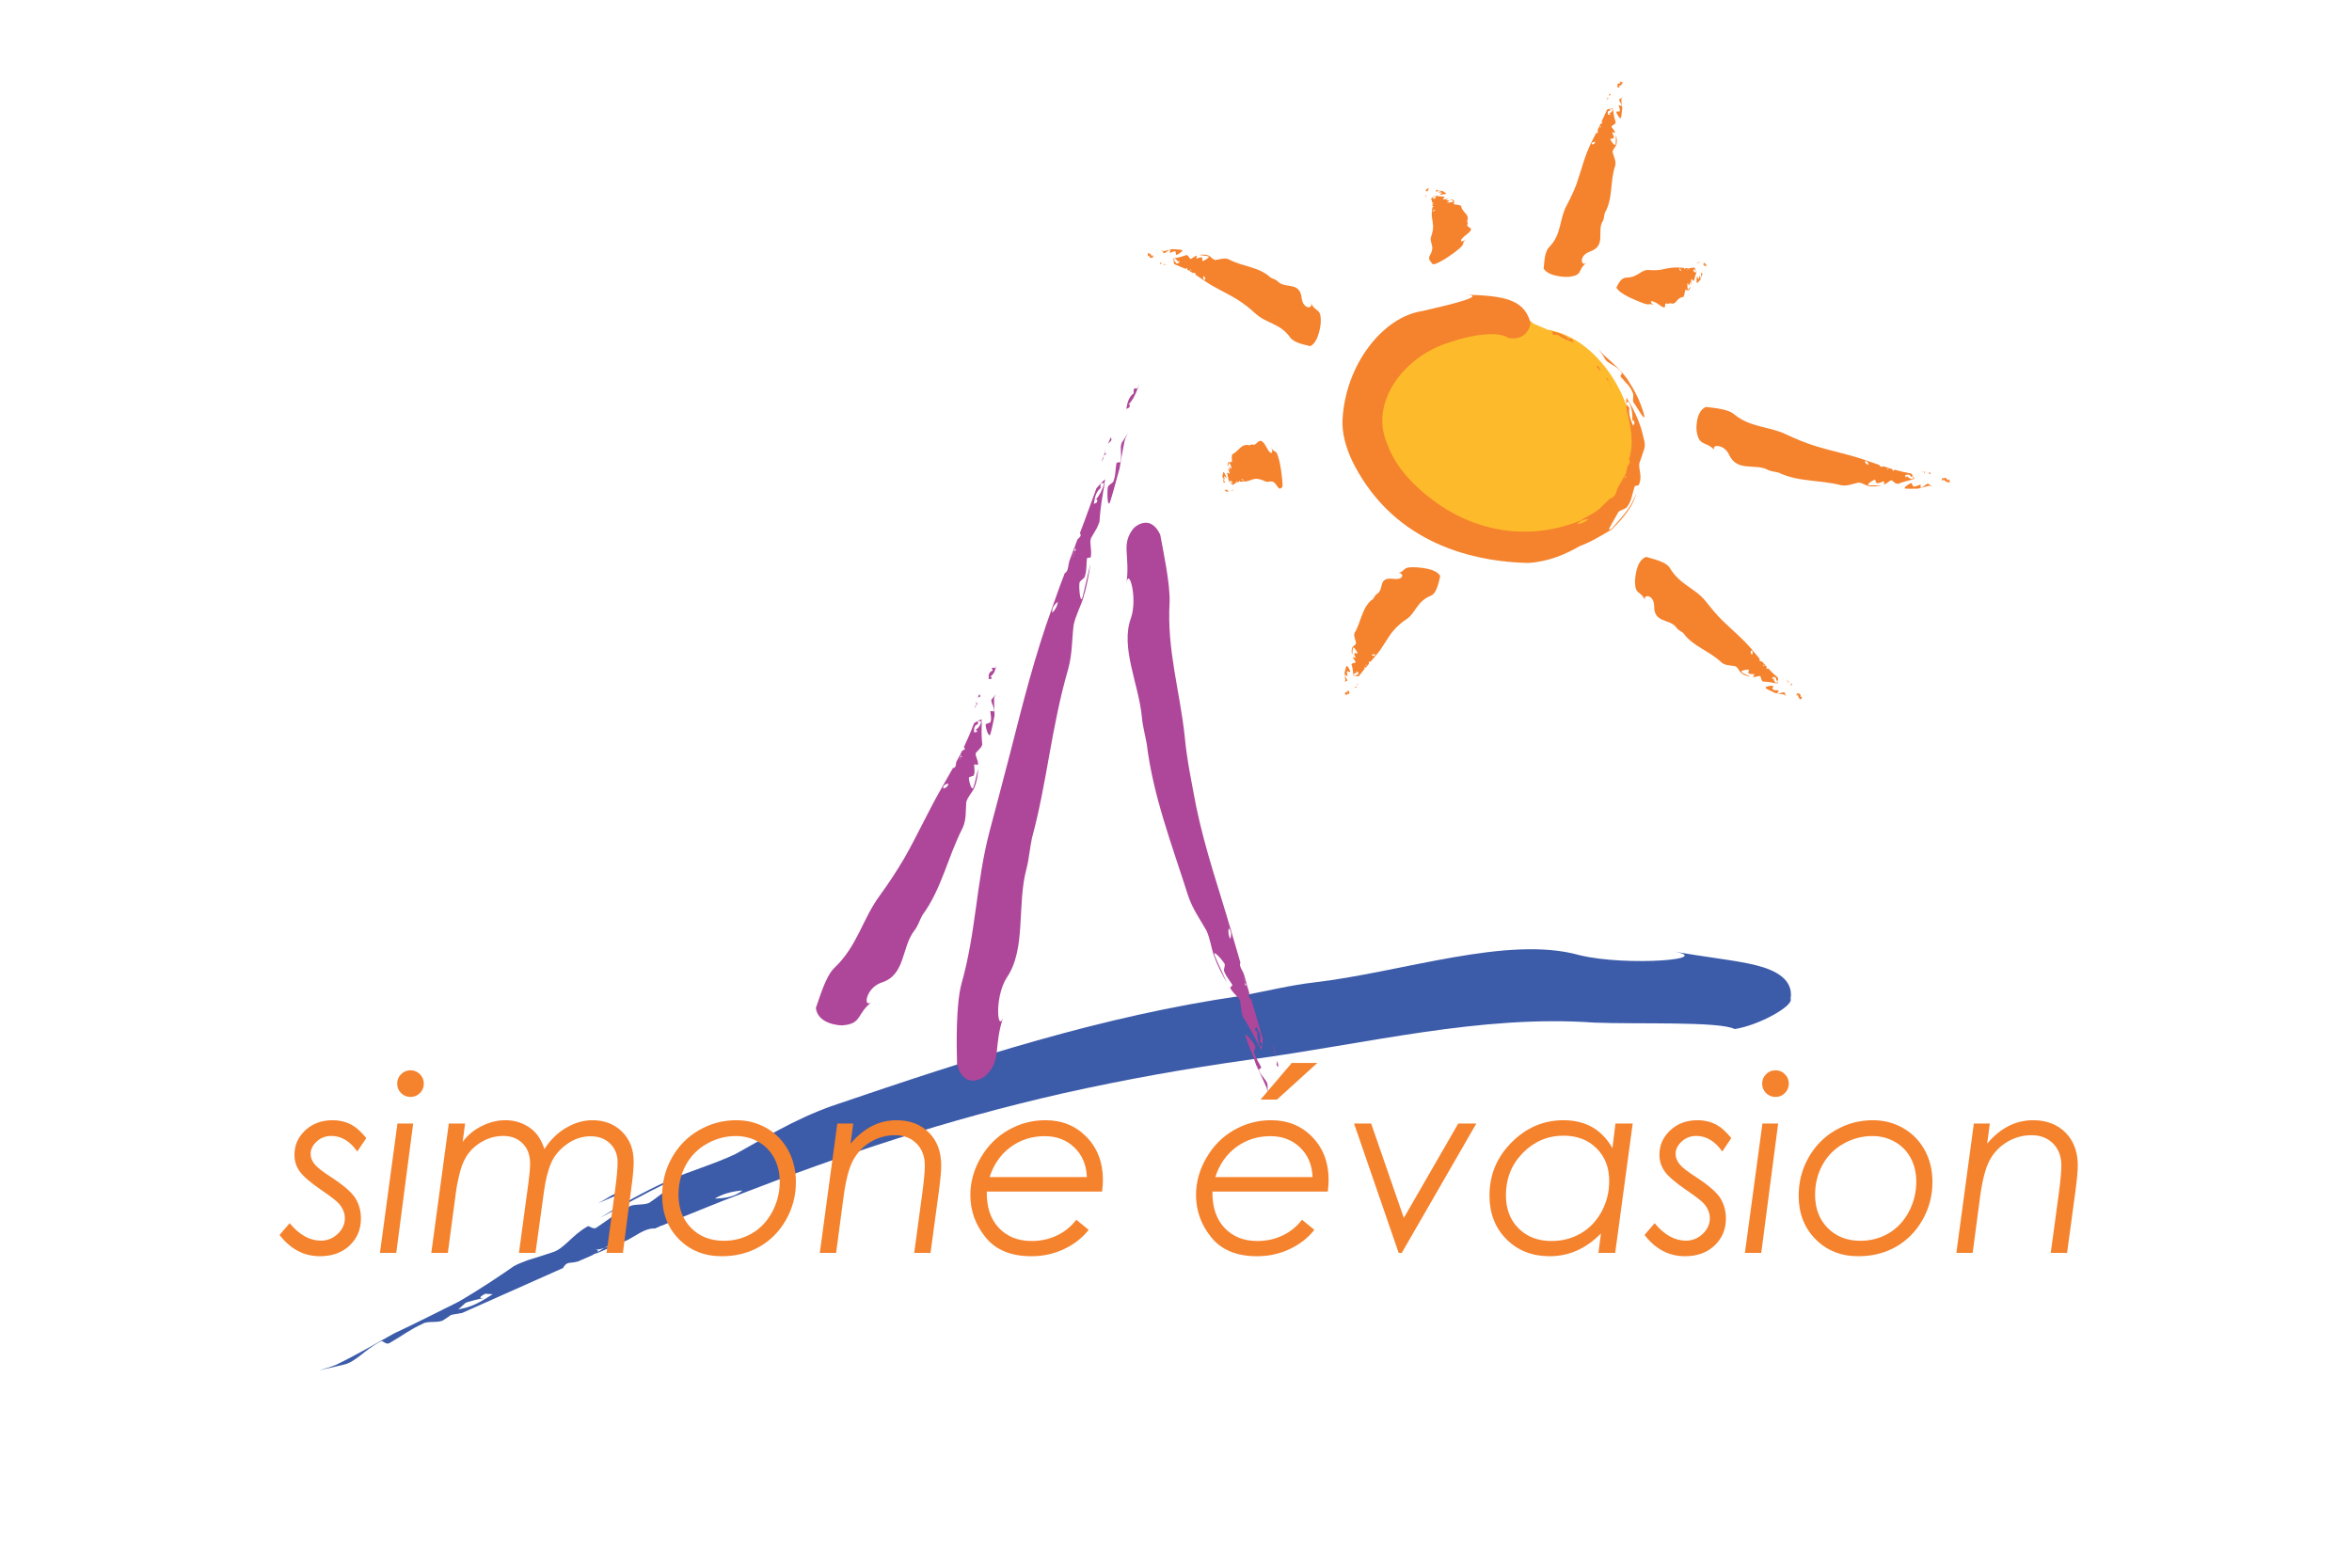 <?xml version="1.0" encoding="UTF-8" standalone="no"?> <svg xmlns="http://www.w3.org/2000/svg" xmlns:xlink="http://www.w3.org/1999/xlink" xmlns:serif="http://www.serif.com/" width="100%" height="100%" viewBox="0 0 600 400" version="1.1" xml:space="preserve" style="fill-rule:evenodd;clip-rule:evenodd;stroke-linejoin:round;stroke-miterlimit:2;"> <g id="Simone-Evasion" serif:id="Simone Evasion" transform="matrix(2.645,0,0,2.645,71.316,19.029)"> <path d="M9.76,122.206C9.976,122.04 10.248,122.648 10.687,122.314C11.804,121.679 12.671,121.001 13.774,120.523C14.201,120.181 15.404,120.475 15.826,120.134C16.928,119.473 19.421,117.358 17.669,118.189C15.06,119.456 13.411,120.337 11.047,121.434C9.208,122.458 7.449,123.496 5.477,124.449C4.913,124.69 4.347,124.842 3.783,125C4.536,124.835 5.313,124.659 6.165,124.451C7.318,124.231 8.213,122.996 9.76,122.206Z" style="fill:rgb(60,91,169);fill-rule:nonzero;"></path> <path d="M17.617,119.457C21.006,117.939 24.204,116.516 27.327,115.134C27.483,114.916 27.561,114.712 27.923,114.63C28.238,114.612 28.524,114.562 28.796,114.487L30.161,113.892L30.607,113.625L30.615,113.619C30.821,113.439 30.687,113.386 30.471,113.378L29.853,113.398C29.973,113.403 30.258,113.37 30.471,113.378C30.732,113.35 31.011,113.293 31.311,113.197C31.7,112.971 32.106,112.754 32.58,112.578C32.13,112.875 31.704,113.072 31.311,113.197L30.607,113.625L30.423,113.778L33.558,112.427C33.779,112.305 33.996,112.188 34.164,112.084C34.85,111.672 35.543,111.258 36.196,111.317L36.756,111.083L36.616,111.081L36.859,111.039L39.241,110.057C39.678,109.726 40.108,109.364 40.578,109.052C40.578,109.052 41.058,109.083 41.295,109.1C41.414,108.865 41.657,108.636 41.98,108.433C41.448,108.448 40.934,108.434 40.498,108.478C39.775,108.431 39.702,109.563 38.712,109.311C39.702,109.563 39.775,108.431 40.498,108.478C40.934,108.434 41.448,108.448 41.98,108.433C42.654,107.995 43.703,107.701 44.65,107.648C43.84,108.3 42.872,108.397 41.98,108.433C41.657,108.636 41.414,108.865 41.295,109.1C41.058,109.083 40.578,109.052 40.578,109.052C40.108,109.364 39.678,109.726 39.241,110.057C40.809,109.44 42.376,108.773 44.002,108.166C54.437,104.141 64.149,100.869 75.51,98.284C81.653,96.913 87.615,95.859 93.453,95.042C104.971,93.488 115.749,90.676 126.798,91.452C130.871,91.623 138.876,91.307 140.338,92.075C142.689,91.719 146.04,89.834 145.737,89.156C146.027,87.307 144.335,86.403 142.38,85.914C140.327,85.406 137.745,85.191 134.105,84.523C139.001,85.314 129.994,86.069 125.372,84.946C118.453,82.994 108.26,86.599 99.707,87.586C97.54,87.834 95.269,88.396 92.698,88.878C79.291,90.834 67.073,94.789 53.192,99.522C49.549,100.836 46.709,102.628 43.961,104.137C41.873,105.123 39.425,105.827 37.722,106.594C35.037,107.789 32.898,109.04 30.919,110.281C33.258,109.063 34.927,108.091 37.623,106.781C39.445,105.938 36.82,108.058 35.756,108.769C35.334,109.128 34.087,108.878 33.665,109.237C32.541,109.749 31.713,110.467 30.642,111.176C30.229,111.532 29.881,110.952 29.674,111.131C28.146,112.01 27.439,113.29 26.299,113.618C25.456,113.899 24.692,114.145 23.947,114.369C23.49,114.539 23.042,114.71 22.606,114.94L21.833,115.478C22.185,115.543 22.418,115.713 22.648,115.885C22.204,116.049 21.517,116.199 21.067,116.366C21.517,116.199 22.204,116.049 22.648,115.885C22.418,115.713 22.185,115.543 21.833,115.478C19.954,116.766 17.713,118.164 15.559,119.385L15.626,119.422C16.943,118.803 18.274,118.266 19.897,117.991C19.21,118.136 19.181,117.945 19.843,117.608L20.562,117.653C19.476,118.34 18.387,119.037 16.982,119.125C16.981,119.124 16.547,119.47 16.331,119.644C15.898,119.727 15.804,119.54 15.626,119.422L14.854,119.805C15.595,119.851 17.618,119.462 17.617,119.457Z" style="fill:rgb(60,91,169);fill-rule:nonzero;"></path> <path d="M31.353,108.523C31.182,108.625 30.971,108.741 30.743,108.865L33.377,107.74C32.73,107.682 32.042,108.102 31.353,108.523Z" style="fill:rgb(60,91,169);fill-rule:nonzero;"></path> <path d="M120.983,24.048C116.042,19.897 108.051,24.69 105.524,29.872C102.295,36.485 110.144,42.542 115.627,44.192C122.113,46.147 130.153,43.56 130.554,35.855C130.784,31.401 127.099,25.383 122.359,24.629" style="fill:rgb(253,187,43);fill-rule:nonzero;"></path> <path d="M126.979,28.075L127.402,28.631L127.293,28.269C127.231,28.119 127.112,28.113 126.979,28.075Z" style="fill:rgb(245,130,45);fill-rule:nonzero;"></path> <path d="M127.792,29.148L127.857,29.251L127.942,29.323L127.792,29.148Z" style="fill:rgb(245,130,45);fill-rule:nonzero;"></path> <path d="M128.502,30.143L128.172,29.611C128.239,29.781 128.341,29.959 128.502,30.143Z" style="fill:rgb(245,130,45);fill-rule:nonzero;"></path> <path d="M128.091,29.245C128.078,29.344 128.044,29.408 127.944,29.326L127.942,29.323L128.172,29.611L128.091,29.245Z" style="fill:rgb(245,130,45);fill-rule:nonzero;"></path> <path d="M128.091,29.245C128.1,29.15 128.091,29.014 128.09,28.966L128.091,29.245Z" style="fill:rgb(245,130,45);fill-rule:nonzero;"></path> <path d="M129.445,28.757C129.552,28.85 129.196,29.034 129.406,29.219C129.817,29.704 130.287,30.082 130.487,30.656C130.677,30.878 130.425,31.442 130.606,31.655C130.988,32.16 131.814,33.735 131.587,32.753C131.161,31.295 130.668,30.44 129.955,29.334C129.32,28.458 128.522,27.779 127.733,27.063L127.144,26.433C127.388,26.716 127.616,27.016 127.815,27.39C128.033,27.893 128.946,28.024 129.445,28.757Z" style="fill:rgb(245,130,45);fill-rule:nonzero;"></path> <path d="M122.887,25.112C123.014,25.104 123.275,25.088 123.275,25.088C123.732,25.473 124.25,25.62 124.803,25.846L124.678,25.54C124.371,25.387 124.292,25.471 124.505,25.696C124.067,25.072 123.384,24.946 122.747,24.768C122.762,24.886 122.726,25.006 122.887,25.112Z" style="fill:rgb(245,130,45);fill-rule:nonzero;"></path> <path d="M122.363,24.688L122.747,24.768L122.741,24.729L122.354,24.673L122.363,24.688Z" style="fill:rgb(245,130,45);fill-rule:nonzero;"></path> <path d="M129.925,32.396C130.348,34 130.638,35.616 130.151,37.1C130.207,37.229 130.28,37.332 130.205,37.48L130.001,37.802L129.856,38.449L129.781,38.669L129.779,38.674C129.765,38.802 129.841,38.794 129.929,38.744L130.175,38.579L129.929,38.744L129.66,39.026L129.388,39.604C129.457,39.361 129.552,39.175 129.66,39.026L129.781,38.669L129.796,38.559L129.063,39.882L128.95,40.18C128.869,40.557 128.632,40.846 128.326,40.888L128.134,41.074L128.196,41.06L128.102,41.106L127.297,41.893C127.201,42.149 127.029,42.34 126.846,42.525C126.845,42.525 126.62,42.509 126.513,42.498C126.482,42.635 126.391,42.77 126.262,42.89L126.941,42.858C127.288,42.858 127.225,42.261 127.655,42.295C127.225,42.261 127.288,42.858 126.941,42.858L126.262,42.89C125.987,43.139 125.554,43.356 125.142,43.345C125.474,42.978 125.855,42.9 126.262,42.89C126.391,42.77 126.482,42.635 126.513,42.498C126.62,42.509 126.845,42.525 126.846,42.525C127.029,42.34 127.201,42.149 127.297,41.893C126.744,42.363 126.026,42.648 125.4,43.044C120.899,44.865 115.916,44.311 111.741,41.418C109.518,39.867 107.612,37.871 106.851,35.675C105.038,31.639 108.466,27.086 112.981,25.786C114.682,25.179 117.466,24.669 118.512,25.403C120.339,25.747 120.781,24.048 120.598,23.774C119.947,21.663 118.04,21.32 114.233,21.227C116.824,21.283 112.624,22.258 110.205,22.813C106.428,23.375 102.793,27.958 102.518,33.309C102.461,34.606 102.841,35.963 103.45,37.266C106.749,43.963 113.087,46.921 120.399,47.112C122.355,46.997 123.992,46.3 125.412,45.48C126.511,45.085 127.645,44.365 128.502,43.875C129.621,42.734 130.55,41.676 130.858,40.375C130.375,41.759 129.603,42.51 128.533,43.75C127.723,44.426 128.785,42.881 129.09,42.258C129.216,41.992 129.873,41.933 130.004,41.653C130.389,41.134 130.455,40.468 130.668,39.83C130.716,39.537 131.067,39.727 131.094,39.576C131.523,38.7 130.929,37.84 131.206,37.332L131.602,36.166C131.689,35.931 131.673,35.682 131.648,35.422L131.523,34.929C131.408,35.065 131.261,35.116 131.111,35.163C131.121,34.936 131.192,34.604 131.202,34.366C131.192,34.604 131.121,34.936 131.111,35.163C131.261,35.116 131.408,35.065 131.523,34.929C131.278,33.739 130.72,32.52 130.125,31.49L130.099,31.519C130.437,32.126 130.526,32.824 130.455,33.556C130.468,33.242 130.587,33.252 130.69,33.594L130.557,33.89C130.296,33.319 130.082,32.777 130.185,32.142C130.185,32.142 130.002,31.93 129.912,31.827C129.892,31.631 130.014,31.595 130.099,31.519L129.914,31.153C129.841,31.502 129.934,32.397 129.925,32.396Z" style="fill:rgb(245,130,45);fill-rule:nonzero;"></path> <path d="M129.644,39.034L129.757,38.739L129.132,39.852C129.404,39.748 129.526,39.385 129.644,39.034Z" style="fill:rgb(245,130,45);fill-rule:nonzero;"></path> <path d="M128.302,1.841L128.177,2.009L128.356,1.987C128.419,1.97 128.353,1.907 128.302,1.841Z" style="fill:rgb(245,130,45);fill-rule:nonzero;"></path> <path d="M128.065,2.165L128.039,2.194L128.056,2.238L128.065,2.165Z" style="fill:rgb(245,130,45);fill-rule:nonzero;"></path> <path d="M127.999,2.528L128.056,2.357C128.007,2.391 127.983,2.444 127.999,2.528Z" style="fill:rgb(245,130,45);fill-rule:nonzero;"></path> <path d="M128.203,2.316L128.058,2.239L128.056,2.238L128.056,2.356L128.203,2.316Z" style="fill:rgb(245,130,45);fill-rule:nonzero;"></path> <path d="M128.203,2.316L128.367,2.325L128.203,2.316Z" style="fill:rgb(245,130,45);fill-rule:nonzero;"></path> <g> <clipPath id="_clip1"> <rect x="0" y="0.668" width="173.432" height="122.774"></rect> </clipPath> <g clip-path="url(#_clip1)"> <path d="M129.433,3.019C129.461,3.069 129.104,2.886 129.157,2.986C129.199,3.179 129.312,3.378 129.257,3.51C129.315,3.607 128.869,3.521 128.925,3.617C128.966,3.812 129.312,4.38 129.377,4.159C129.457,3.82 129.444,3.568 129.496,3.249C129.437,2.937 129.412,2.668 129.409,2.367L129.548,2.208L129.246,2.363C129.08,2.429 129.448,2.803 129.433,3.019Z" style="fill:rgb(245,130,45);fill-rule:nonzero;"></path> <path d="M129.272,0.669C129.289,0.726 129.328,0.836 129.328,0.836C129.011,0.809 129.018,1.018 129.029,1.219L129.235,1.263C129.261,1.172 129.175,1.101 129.06,1.126C129.36,1.092 129.479,0.964 129.539,0.783C129.444,0.73 129.341,0.656 129.272,0.669Z" style="fill:rgb(245,130,45);fill-rule:nonzero;"></path> </g> </g> <path d="M129.565,0.672L129.539,0.783L129.567,0.799L129.576,0.674L129.565,0.672Z" style="fill:rgb(245,130,45);fill-rule:nonzero;"></path> <path d="M128.044,3.366L127.494,4.566C127.556,4.624 127.632,4.676 127.571,4.7L127.404,4.746L127.328,4.915L127.339,4.988L127.341,4.99L127.498,5.048L127.652,5.035L127.498,5.048L127.359,5.106L127.32,5.278C127.297,5.197 127.316,5.143 127.359,5.106L127.339,4.988L127.314,4.947L127.13,5.332L127.135,5.427C127.155,5.54 127.175,5.654 126.972,5.653L126.938,5.722L126.976,5.719L126.932,5.734L126.784,6.023L126.938,6.293C126.938,6.293 126.797,6.3 126.725,6.304C126.809,6.361 126.861,6.419 126.878,6.474L127.246,6.422C127.46,6.415 126.91,6.152 127.297,6.184C126.91,6.152 127.46,6.415 127.246,6.422L126.878,6.474C126.917,6.593 126.809,6.694 126.59,6.741C126.467,6.568 126.658,6.508 126.878,6.474C126.861,6.419 126.809,6.361 126.725,6.304C126.797,6.3 126.938,6.293 126.938,6.293L126.784,6.023L126.491,6.603C125.87,7.874 125.576,9.137 125.105,10.509C124.834,11.248 124.494,11.953 124.133,12.631C123.399,13.989 123.686,15.399 122.434,16.659C121.982,17.151 121.981,18.181 121.92,18.716C122.439,19.547 124.194,19.529 124.297,19.511C125.819,19.357 125.085,18.855 126.106,18.109C125.505,18.636 125.27,17.48 126.356,17.084C128.013,16.524 127.024,15.106 127.602,14.167C127.749,13.931 127.73,13.648 127.817,13.349C128.641,11.895 128.289,10.317 128.826,8.767C128.934,8.35 128.654,7.875 128.565,7.471C128.58,7.2 128.856,6.986 128.921,6.783C129.02,6.464 128.975,6.143 128.892,5.819C128.866,6.141 128.899,6.391 128.853,6.74C128.806,6.969 128.41,6.433 128.351,6.248C128.285,6.156 128.739,6.195 128.675,6.104C128.716,5.967 128.589,5.783 128.526,5.598C128.463,5.505 128.839,5.645 128.808,5.598C128.789,5.37 128.343,5.032 128.502,4.947L128.785,4.752L128.876,4.603L128.825,4.46L128.412,4.352L128.61,4.224L128.412,4.352L128.825,4.46C128.714,4.119 128.645,3.737 128.606,3.386L128.572,3.374C128.537,3.557 128.44,3.699 128.143,3.777C128.255,3.737 128.353,3.79 128.341,3.883L128.127,3.871C128.085,3.68 128.044,3.484 128.367,3.461C128.367,3.461 128.312,3.361 128.285,3.311C128.354,3.286 128.468,3.34 128.572,3.374L128.582,3.264C128.373,3.249 128.046,3.366 128.044,3.366Z" style="fill:rgb(245,130,45);fill-rule:nonzero;"></path> <path d="M127.347,5.106L127.343,5.011L127.184,5.33C127.388,5.334 127.365,5.221 127.347,5.106Z" style="fill:rgb(245,130,45);fill-rule:nonzero;"></path> <path d="M136.915,18.068L136.834,18.064L136.904,18.196C136.93,18.237 136.92,18.148 136.915,18.068Z" style="fill:rgb(245,130,45);fill-rule:nonzero;"></path> <path d="M136.757,18.06L136.745,18.059L136.74,18.097L136.757,18.06Z" style="fill:rgb(245,130,45);fill-rule:nonzero;"></path> <path d="M136.649,18.189L136.713,18.159C136.687,18.133 136.665,18.136 136.649,18.189Z" style="fill:rgb(245,130,45);fill-rule:nonzero;"></path> <path d="M136.777,18.261L136.74,18.098L136.74,18.096L136.713,18.159L136.777,18.261Z" style="fill:rgb(245,130,45);fill-rule:nonzero;"></path> <path d="M136.777,18.261L136.833,18.397L136.777,18.261Z" style="fill:rgb(245,130,45);fill-rule:nonzero;"></path> <path d="M137.056,19.65C137.054,19.697 136.967,19.304 136.961,19.397C136.927,19.521 136.913,19.708 136.858,19.722C136.855,19.814 136.713,19.39 136.706,19.483C136.671,19.606 136.643,20.165 136.726,20.122L137.017,19.81L137.206,19.258C137.232,19.233 137.265,19.257 137.298,19.277L137.147,19.123C137.07,19.027 137.118,19.543 137.056,19.65Z" style="fill:rgb(245,130,45);fill-rule:nonzero;"></path> <path d="M137.53,18.181C137.524,18.227 137.518,18.321 137.518,18.321C137.398,18.051 137.358,18.177 137.32,18.3L137.39,18.489C137.421,18.459 137.401,18.348 137.353,18.27C137.475,18.493 137.551,18.514 137.612,18.459C137.584,18.353 137.561,18.23 137.53,18.181Z" style="fill:rgb(245,130,45);fill-rule:nonzero;"></path> <path d="M137.646,18.417L137.612,18.459L137.619,18.493L137.648,18.426L137.646,18.417Z" style="fill:rgb(245,130,45);fill-rule:nonzero;"></path> <path d="M136.452,18.609L135.94,18.679C135.944,18.757 135.957,18.847 135.93,18.805L135.857,18.674L135.783,18.67L135.765,18.707L135.765,18.708L135.805,18.87L135.864,19.005L135.805,18.87L135.74,18.772L135.678,18.808C135.691,18.754 135.713,18.748 135.74,18.772L135.765,18.707L135.768,18.668L135.593,18.663L135.57,18.704C135.546,18.77 135.523,18.833 135.445,18.652L135.413,18.65L135.429,18.684L135.408,18.65L135.274,18.639L135.256,18.883C135.256,18.883 135.202,18.761 135.174,18.699L135.185,18.904L135.338,19.207C135.421,19.392 135.286,18.802 135.421,19.155C135.286,18.802 135.421,19.392 135.338,19.207L135.185,18.904C135.168,18.986 135.099,18.932 135,18.759C135,18.581 135.092,18.724 135.185,18.904L135.174,18.699C135.202,18.761 135.256,18.883 135.256,18.883L135.274,18.639L135,18.616C134.396,18.57 133.899,18.68 133.277,18.816C132.932,18.876 132.56,18.885 132.137,18.856C131.232,18.769 131.126,19.572 129.841,19.591C129.343,19.625 129.082,20.268 128.934,20.547C129.264,21.212 130.938,21.801 131.019,21.859C132.407,22.444 131.786,21.952 132.666,22.249C132.141,22.108 132.026,21.553 132.884,22.087C134.12,23.009 133.282,21.922 133.881,22.1C134,22.15 134.025,22.058 134.115,22.045C134.733,22.312 134.702,21.497 135.36,21.462C135.498,21.415 135.506,21.023 135.571,20.79C135.641,20.693 135.795,20.851 135.866,20.827C135.982,20.788 136.042,20.62 136.095,20.417L135.853,20.749C135.779,20.799 135.765,20.238 135.792,20.11C135.792,20.016 135.946,20.434 135.944,20.338C135.995,20.322 135.995,20.132 136.024,20.005C136.024,19.912 136.12,20.301 136.12,20.254C136.172,20.142 136.117,19.633 136.194,19.728L136.35,19.881L136.423,19.889L136.443,19.782L136.323,19.374L136.428,19.487L136.323,19.374L136.443,19.782C136.495,19.529 136.572,19.296 136.651,19.101L136.64,19.067C136.581,19.12 136.506,19.101 136.38,18.879C136.431,18.959 136.452,19.067 136.423,19.099L136.35,18.91C136.384,18.786 136.418,18.662 136.543,18.931C136.543,18.931 136.55,18.837 136.552,18.789C136.584,18.84 136.611,18.963 136.64,19.067L136.674,19.026C136.6,18.839 136.452,18.609 136.452,18.609Z" style="fill:rgb(245,130,45);fill-rule:nonzero;"></path> <path d="M135.734,18.761L135.761,18.72L135.613,18.709C135.688,18.891 135.709,18.825 135.734,18.761Z" style="fill:rgb(245,130,45);fill-rule:nonzero;"></path> <path d="M159.276,38.438L159.035,38.368L159.128,38.533C159.173,38.588 159.221,38.507 159.276,38.438Z" style="fill:rgb(245,130,45);fill-rule:nonzero;"></path> <path d="M158.809,38.3L158.768,38.286L158.723,38.315L158.809,38.3Z" style="fill:rgb(245,130,45);fill-rule:nonzero;"></path> <path d="M158.359,38.314L158.583,38.342C158.526,38.3 158.454,38.284 158.359,38.314Z" style="fill:rgb(245,130,45);fill-rule:nonzero;"></path> <path d="M158.683,38.478C158.669,38.415 158.669,38.351 158.721,38.316L158.723,38.315L158.583,38.342L158.683,38.478Z" style="fill:rgb(245,130,45);fill-rule:nonzero;"></path> <path d="M158.683,38.478L158.733,38.637L158.683,38.478Z" style="fill:rgb(245,130,45);fill-rule:nonzero;"></path> <path d="M158.292,39.844C158.241,39.88 158.329,39.489 158.228,39.559C158.003,39.628 157.795,39.77 157.607,39.732C157.503,39.804 157.455,39.34 157.355,39.412C157.129,39.481 156.508,39.904 156.816,39.942C157.284,39.977 157.604,39.93 158.027,39.941L159.118,39.655L159.385,39.749L159.052,39.493C158.899,39.351 158.583,39.812 158.292,39.844Z" style="fill:rgb(245,130,45);fill-rule:nonzero;"></path> <path d="M161.048,39.045C160.994,39.08 160.892,39.15 160.892,39.15C160.756,38.829 160.533,38.899 160.31,38.967L160.357,39.182C160.479,39.183 160.516,39.076 160.429,38.969C160.615,39.255 160.829,39.337 161.064,39.343C161.071,39.233 161.098,39.111 161.048,39.045Z" style="fill:rgb(245,130,45);fill-rule:nonzero;"></path> <path d="M161.201,39.337L161.065,39.342L161.063,39.378L161.205,39.348L161.201,39.337Z" style="fill:rgb(245,130,45);fill-rule:nonzero;"></path> <path d="M157.376,38.488C156.801,38.387 156.269,38.259 155.75,38.114C155.694,38.182 155.649,38.265 155.604,38.208L155.508,38.042L155.282,37.976L155.196,37.991L155.194,37.992C155.142,38.028 155.142,38.092 155.155,38.154L155.208,38.313L155.155,38.154L155.057,38.017L154.834,37.988C154.928,37.96 155,37.975 155.057,38.017L155.196,37.991L155.239,37.961L154.728,37.8L154.613,37.811C154.477,37.836 154.338,37.864 154.3,37.657L154.207,37.626L154.219,37.664L154.192,37.622L153.808,37.49L153.499,37.66C153.499,37.66 153.466,37.516 153.449,37.445C153.393,37.536 153.328,37.59 153.262,37.611L153.393,37.979C153.441,38.194 153.67,37.625 153.701,38.017C153.67,37.625 153.441,38.194 153.393,37.979L153.262,37.611C153.124,37.657 152.975,37.553 152.885,37.336C153.08,37.203 153.184,37.39 153.262,37.611C153.328,37.59 153.393,37.536 153.449,37.445C153.466,37.516 153.499,37.66 153.499,37.66L153.808,37.49L153.041,37.229C151.375,36.628 149.781,36.352 148.036,35.805C147.095,35.496 146.202,35.139 145.338,34.724C143.618,33.897 141.857,34.087 140.226,32.723C139.594,32.233 138.252,32.156 137.565,32.059C136.524,32.526 136.649,34.308 136.675,34.412C136.941,35.962 137.54,35.253 138.506,36.329C137.829,35.692 139.267,35.521 139.798,36.653C140.552,38.369 142.305,37.476 143.533,38.126C143.84,38.288 144.201,38.291 144.587,38.4C146.507,39.32 148.517,39.069 150.621,39.618C151.186,39.727 151.755,39.465 152.271,39.361C152.632,39.364 152.963,39.631 153.245,39.689C153.69,39.776 154.098,39.715 154.499,39.618C154.076,39.606 153.757,39.651 153.289,39.618C152.98,39.581 153.603,39.156 153.826,39.087C153.93,39.016 153.977,39.48 154.081,39.409C154.269,39.447 154.477,39.305 154.698,39.234C154.803,39.164 154.714,39.556 154.764,39.521C155.057,39.487 155.37,39.026 155.524,39.169L155.857,39.424L156.078,39.493L156.248,39.425L156.265,38.996L156.484,39.177L156.265,38.996L156.248,39.425C156.655,39.269 157.113,39.146 157.536,39.055L157.536,39.018C157.303,39.013 157.087,38.932 156.903,38.646C156.987,38.753 156.951,38.858 156.831,38.858L156.781,38.646C157.007,38.575 157.232,38.505 157.363,38.826C157.363,38.826 157.468,38.757 157.519,38.721C157.572,38.788 157.543,38.911 157.536,39.018L157.676,39.015C157.621,38.801 157.376,38.488 157.376,38.488Z" style="fill:rgb(245,130,45);fill-rule:nonzero;"></path> <path d="M155.053,38.005L155.169,37.996L154.74,37.853C154.779,38.061 154.915,38.033 155.053,38.005Z" style="fill:rgb(245,130,45);fill-rule:nonzero;"></path> <path d="M110.489,11.649L110.496,11.719L110.616,11.633C110.654,11.603 110.568,11.629 110.489,11.649Z" style="fill:rgb(245,130,45);fill-rule:nonzero;"></path> <path d="M110.496,11.784L110.496,11.797L110.535,11.791L110.496,11.784Z" style="fill:rgb(245,130,45);fill-rule:nonzero;"></path> <path d="M110.635,11.854L110.599,11.804C110.577,11.831 110.583,11.85 110.635,11.854Z" style="fill:rgb(245,130,45);fill-rule:nonzero;"></path> <path d="M110.692,11.73L110.538,11.792L110.535,11.792L110.599,11.805L110.692,11.73Z" style="fill:rgb(245,130,45);fill-rule:nonzero;"></path> <path d="M110.692,11.73L110.819,11.656L110.692,11.73Z" style="fill:rgb(245,130,45);fill-rule:nonzero;"></path> <path d="M112.019,11.231C112.065,11.227 111.691,11.372 111.783,11.362C111.907,11.372 112.094,11.352 112.114,11.4C112.205,11.391 111.806,11.588 111.898,11.578C112.024,11.588 112.58,11.532 112.524,11.46L112.178,11.238L111.615,11.164L111.623,11.077L111.491,11.245C111.406,11.33 111.905,11.191 112.019,11.231Z" style="fill:rgb(245,130,45);fill-rule:nonzero;"></path> <path d="M110.535,11.1C110.583,11.093 110.672,11.08 110.672,11.08C110.426,11.241 110.55,11.247 110.672,11.254L110.85,11.154C110.816,11.134 110.713,11.175 110.642,11.233C110.843,11.08 110.857,11.008 110.795,10.966C110.696,11.014 110.583,11.062 110.535,11.1Z" style="fill:rgb(245,130,45);fill-rule:nonzero;"></path> <path d="M110.751,10.946L110.795,10.966L110.827,10.951L110.76,10.941L110.751,10.946Z" style="fill:rgb(245,130,45);fill-rule:nonzero;"></path> <path d="M111.066,11.948L111.189,12.377C111.265,12.361 111.354,12.337 111.315,12.366L111.192,12.447L111.196,12.513L111.234,12.522L111.236,12.522L111.392,12.465L111.521,12.396L111.392,12.465L111.296,12.538L111.333,12.589C111.28,12.582 111.274,12.564 111.296,12.538L111.234,12.522L111.195,12.525L111.191,12.68L111.232,12.696C111.294,12.71 111.357,12.724 111.182,12.812L111.179,12.839L111.21,12.823L111.179,12.844L111.167,12.964L111.404,12.953C111.404,12.953 111.286,13.015 111.224,13.046L111.427,13.014L111.723,12.849C111.902,12.756 111.325,12.935 111.672,12.779C111.325,12.935 111.902,12.756 111.723,12.849L111.427,13.014C111.506,13.022 111.452,13.088 111.282,13.189C111.109,13.206 111.249,13.114 111.427,13.014L111.224,13.046C111.286,13.015 111.404,12.953 111.404,12.953L111.167,12.964L111.144,13.202C111.07,13.736 111.243,14.122 111.258,14.657C111.253,14.952 111.192,15.261 111.076,15.598C110.832,16.277 111.529,16.479 110.928,17.472C110.726,17.846 111.105,18.138 111.245,18.311C111.952,18.216 113.326,17.148 113.402,17.094C114.578,16.184 113.831,16.511 114.445,15.833C114.112,16.248 113.552,16.16 114.351,15.529C115.601,14.61 114.341,14.903 114.578,14.403C114.636,14.289 114.542,14.237 114.532,14.136C114.829,13.479 114.05,13.313 113.963,12.703C113.907,12.56 113.514,12.564 113.278,12.513C113.182,12.447 113.332,12.285 113.306,12.213C113.261,12.101 113.095,12.052 112.895,12.021L113.229,12.232C113.28,12.302 112.727,12.356 112.602,12.343C112.51,12.352 112.914,12.165 112.822,12.174C112.805,12.126 112.619,12.144 112.494,12.13C112.402,12.14 112.78,12.005 112.734,12.009C112.62,11.968 112.115,12.089 112.202,12.006L112.334,11.845L112.334,11.775L112.225,11.772L111.836,11.94L111.934,11.829L111.836,11.94L112.225,11.772C111.969,11.761 111.729,11.728 111.529,11.691L111.496,11.706C111.555,11.749 111.545,11.82 111.34,11.967C111.412,11.909 111.52,11.872 111.552,11.894L111.373,11.988C111.248,11.977 111.121,11.967 111.373,11.813C111.373,11.813 111.279,11.824 111.234,11.83C111.279,11.793 111.398,11.748 111.496,11.706L111.452,11.682C111.275,11.781 111.066,11.948 111.066,11.948Z" style="fill:rgb(245,130,45);fill-rule:nonzero;"></path> <path d="M111.287,12.542L111.245,12.524L111.236,12.657C111.412,12.57 111.35,12.557 111.287,12.542Z" style="fill:rgb(245,130,45);fill-rule:nonzero;"></path> <path d="M84.898,18.218L85.06,18.301L85.024,18.134C85.003,18.078 84.952,18.154 84.898,18.218Z" style="fill:rgb(245,130,45);fill-rule:nonzero;"></path> <path d="M85.208,18.38L85.237,18.396L85.275,18.371L85.208,18.38Z" style="fill:rgb(245,130,45);fill-rule:nonzero;"></path> <path d="M85.536,18.395L85.38,18.353C85.414,18.397 85.461,18.417 85.536,18.395Z" style="fill:rgb(245,130,45);fill-rule:nonzero;"></path> <path d="M85.337,18.215L85.276,18.371L85.275,18.372L85.38,18.353L85.337,18.215Z" style="fill:rgb(245,130,45);fill-rule:nonzero;"></path> <path d="M85.337,18.215L85.331,18.057L85.337,18.215Z" style="fill:rgb(245,130,45);fill-rule:nonzero;"></path> <path d="M85.898,16.912C85.941,16.881 85.798,17.255 85.888,17.194C86.068,17.14 86.252,17.018 86.384,17.067C86.475,17.005 86.414,17.457 86.505,17.395C86.685,17.343 87.243,16.977 87.018,16.919C86.676,16.853 86.428,16.875 86.113,16.835L85.249,17.042L85.07,16.934L85.267,17.204C85.351,17.353 85.673,16.924 85.898,16.912Z" style="fill:rgb(245,130,45);fill-rule:nonzero;"></path> <path d="M83.735,17.521L83.865,17.426C83.905,17.75 84.078,17.694 84.254,17.64L84.255,17.427C84.169,17.419 84.125,17.521 84.167,17.631C84.083,17.34 83.94,17.247 83.774,17.226C83.749,17.334 83.707,17.451 83.735,17.521Z" style="fill:rgb(245,130,45);fill-rule:nonzero;"></path> <path d="M83.671,17.223L83.774,17.226L83.78,17.19L83.671,17.212L83.671,17.223Z" style="fill:rgb(245,130,45);fill-rule:nonzero;"></path> <path d="M86.289,18.286L87.397,18.749C87.455,18.686 87.51,18.609 87.528,18.667L87.557,18.833L87.708,18.911L87.776,18.902L87.778,18.901L87.845,18.749L87.845,18.594L87.845,18.749L87.885,18.887L88.04,18.936C87.963,18.955 87.916,18.932 87.885,18.887L87.776,18.902L87.736,18.926L88.067,19.129L88.154,19.13C88.259,19.118 88.366,19.107 88.342,19.31L88.4,19.347L88.402,19.31L88.412,19.355L88.657,19.52L88.922,19.388C88.922,19.388 88.91,19.528 88.905,19.6C88.966,19.518 89.028,19.471 89.082,19.459L89.08,19.093C89.1,18.881 88.789,19.404 88.867,19.025C88.789,19.404 89.1,18.881 89.08,19.093L89.082,19.459C89.194,19.43 89.274,19.544 89.287,19.762C89.11,19.87 89.083,19.679 89.082,19.459C89.028,19.471 88.966,19.518 88.905,19.6C88.91,19.528 88.922,19.388 88.922,19.388L88.657,19.52L89.145,19.848C90.201,20.591 91.27,21.018 92.404,21.718C93.012,22.11 93.574,22.542 94.102,23.03C95.147,24.025 96.5,23.963 97.487,25.379C97.879,25.899 98.899,26.063 99.403,26.2C100.259,25.804 100.415,24.032 100.42,23.93C100.472,22.391 99.927,23.059 99.435,21.963C99.802,22.617 98.732,22.711 98.583,21.59C98.413,19.892 96.991,20.72 96.26,19.941C96.081,19.755 95.825,19.719 95.577,19.578C94.441,18.515 92.95,18.573 91.528,17.814C91.142,17.649 90.654,17.84 90.253,17.885C89.988,17.844 89.813,17.552 89.623,17.467C89.318,17.338 89.005,17.352 88.686,17.405C88.992,17.461 89.239,17.451 89.571,17.532C89.788,17.599 89.225,17.941 89.045,17.986C88.953,18.043 89.035,17.592 88.941,17.649C88.811,17.594 88.625,17.708 88.445,17.752C88.353,17.81 88.515,17.442 88.469,17.471C88.239,17.48 87.894,17.9 87.814,17.752L87.622,17.485L87.473,17.402L87.331,17.457L87.221,17.867L87.098,17.679L87.221,17.867L87.331,17.457C86.992,17.58 86.625,17.666 86.296,17.728L86.287,17.762C86.457,17.784 86.599,17.876 86.672,18.164C86.633,18.056 86.683,17.955 86.772,17.963L86.76,18.173C86.578,18.226 86.4,18.279 86.371,17.959C86.371,17.959 86.28,18.021 86.235,18.052C86.211,17.984 86.257,17.867 86.287,17.762L86.181,17.758C86.178,17.97 86.292,18.286 86.289,18.286Z" style="fill:rgb(245,130,45);fill-rule:nonzero;"></path> <path d="M87.884,18.899L87.797,18.899L88.072,19.076C88.095,18.874 87.99,18.886 87.884,18.899Z" style="fill:rgb(245,130,45);fill-rule:nonzero;"></path> <path d="M91.878,40.19L91.934,40.17L91.817,40.079C91.778,40.053 91.832,40.126 91.878,40.19Z" style="fill:rgb(245,130,45);fill-rule:nonzero;"></path> <path d="M91.99,40.151L92.003,40.147L91.986,40.115L91.99,40.151Z" style="fill:rgb(245,130,45);fill-rule:nonzero;"></path> <path d="M92.003,40.008L91.973,40.054C92.005,40.067 92.017,40.058 92.003,40.008Z" style="fill:rgb(245,130,45);fill-rule:nonzero;"></path> <path d="M91.877,39.986L91.985,40.114L91.986,40.115L91.973,40.053L91.877,39.986Z" style="fill:rgb(245,130,45);fill-rule:nonzero;"></path> <path d="M91.877,39.986L91.767,39.888L91.877,39.986Z" style="fill:rgb(245,130,45);fill-rule:nonzero;"></path> <path d="M90.981,38.888C90.961,38.847 91.219,39.155 91.176,39.072C91.145,38.952 91.065,38.784 91.106,38.749C91.065,38.666 91.376,38.986 91.336,38.903C91.305,38.783 91.078,38.271 91.029,38.342L90.935,38.734L91.054,39.283L90.974,39.3L91.17,39.376C91.276,39.43 90.983,39.006 90.981,38.888Z" style="fill:rgb(245,130,45);fill-rule:nonzero;"></path> <path d="M91.38,40.289C91.357,40.25 91.311,40.17 91.311,40.17C91.545,40.35 91.505,40.239 91.466,40.124L91.314,39.991C91.308,40.027 91.381,40.111 91.459,40.159C91.251,40.015 91.182,40.024 91.169,40.09C91.245,40.167 91.331,40.259 91.38,40.289Z" style="fill:rgb(245,130,45);fill-rule:nonzero;"></path> <path d="M91.164,40.135L91.169,40.09L91.142,40.065L91.157,40.129L91.164,40.135Z" style="fill:rgb(245,130,45);fill-rule:nonzero;"></path> <path d="M91.939,39.584L92.272,39.361C92.233,39.292 92.184,39.215 92.222,39.245L92.332,39.34L92.387,39.32L92.383,39.284L92.381,39.281L92.285,39.146L92.184,39.042L92.285,39.146L92.375,39.218L92.413,39.177C92.422,39.227 92.406,39.237 92.375,39.218L92.383,39.284L92.397,39.319L92.536,39.293L92.54,39.252C92.533,39.192 92.53,39.132 92.657,39.281L92.682,39.279L92.659,39.252L92.687,39.279L92.798,39.27L92.724,39.049C92.724,39.049 92.811,39.151 92.853,39.204L92.773,39.018L92.545,38.767C92.413,38.614 92.727,39.125 92.493,38.828C92.727,39.125 92.413,38.614 92.545,38.767L92.773,39.018C92.759,38.941 92.832,38.98 92.964,39.127C93.026,39.289 92.909,39.169 92.773,39.018L92.853,39.204C92.811,39.151 92.724,39.049 92.724,39.049L92.798,39.27L93.014,39.256C93.502,39.268 93.772,38.993 94.228,38.994C94.481,39.009 94.743,39.082 95.011,39.217C95.518,39.471 95.695,38.855 96.271,39.778C96.468,40.095 96.623,39.855 96.728,39.78C96.777,39.077 96.473,37.395 96.435,37.303C96.074,35.887 96.088,36.718 95.599,35.951C95.912,36.378 95.664,36.907 95.206,35.987C94.469,34.594 94.316,35.885 93.864,35.69C93.735,35.638 93.662,35.745 93.542,35.767C92.752,35.545 92.487,36.36 91.925,36.606C91.784,36.7 91.856,37.094 91.856,37.336C91.809,37.446 91.614,37.339 91.544,37.384C91.438,37.455 91.425,37.629 91.442,37.828L91.583,37.452C91.639,37.386 91.821,37.91 91.839,38.031C91.873,38.117 91.585,37.773 91.618,37.859C91.572,37.889 91.636,38.06 91.657,38.182C91.689,38.267 91.457,37.94 91.473,37.982C91.466,38.105 91.728,38.555 91.628,38.496L91.441,38.414L91.377,38.432L91.407,38.539L91.681,38.862L91.549,38.798L91.681,38.862L91.407,38.539L91.556,39.218L91.583,39.246C91.6,39.177 91.669,39.169 91.865,39.323C91.789,39.27 91.722,39.18 91.731,39.143L91.873,39.286C91.904,39.407 91.936,39.526 91.717,39.332C91.717,39.332 91.758,39.416 91.778,39.459C91.731,39.425 91.651,39.328 91.583,39.246L91.575,39.292C91.721,39.431 91.939,39.584 91.939,39.584Z" style="fill:rgb(245,130,45);fill-rule:nonzero;"></path> <path d="M92.383,39.229L92.38,39.27L92.502,39.254C92.374,39.107 92.377,39.168 92.383,39.229Z" style="fill:rgb(245,130,45);fill-rule:nonzero;"></path> <path d="M103.792,59.166L103.894,59.062L103.737,59.033C103.683,59.03 103.742,59.098 103.792,59.166Z" style="fill:rgb(245,130,45);fill-rule:nonzero;"></path> <path d="M103.991,58.963L104.01,58.945L103.993,58.906L103.991,58.963Z" style="fill:rgb(245,130,45);fill-rule:nonzero;"></path> <path d="M104.058,58.696L103.995,58.811L104.058,58.696Z" style="fill:rgb(245,130,45);fill-rule:nonzero;"></path> <path d="M103.861,58.802L103.993,58.904L103.993,58.905L103.995,58.81L103.861,58.802Z" style="fill:rgb(245,130,45);fill-rule:nonzero;"></path> <path d="M103.861,58.802L103.718,58.752L103.861,58.802Z" style="fill:rgb(245,130,45);fill-rule:nonzero;"></path> <path d="M102.761,57.906C102.739,57.861 103.058,58.104 103.015,58.012C102.989,57.855 102.898,57.673 102.958,57.592C102.912,57.502 103.318,57.697 103.274,57.609C103.246,57.451 102.964,56.926 102.888,57.072C102.794,57.3 102.788,57.493 102.719,57.715L102.797,58.455L102.677,58.554L102.941,58.5C103.088,58.487 102.747,58.08 102.761,57.906Z" style="fill:rgb(245,130,45);fill-rule:nonzero;"></path> <path d="M102.975,59.878C102.953,59.829 102.915,59.73 102.915,59.73C103.199,59.828 103.187,59.656 103.167,59.49L102.983,59.405C102.961,59.473 103.045,59.551 103.145,59.559C102.877,59.514 102.776,59.59 102.73,59.724C102.816,59.788 102.909,59.872 102.975,59.878Z" style="fill:rgb(245,130,45);fill-rule:nonzero;"></path> <path d="M102.708,59.808L102.73,59.724L102.702,59.704L102.7,59.802L102.708,59.808Z" style="fill:rgb(245,130,45);fill-rule:nonzero;"></path> <path d="M104.073,58.052L104.666,57.309C104.614,57.249 104.546,57.187 104.607,57.187L104.77,57.203L104.858,57.103L104.853,57.044L104.853,57.043L104.71,56.954L104.565,56.922L104.71,56.954L104.839,56.951L104.884,56.829C104.901,56.897 104.884,56.935 104.839,56.951L104.853,57.044L104.874,57.083L105.064,56.841L105.064,56.769C105.051,56.676 105.038,56.584 105.228,56.64L105.264,56.598L105.228,56.589L105.27,56.591L105.419,56.412L105.291,56.166C105.291,56.166 105.423,56.2 105.49,56.216C105.412,56.147 105.367,56.09 105.355,56.044L105.009,55.983C104.812,55.93 105.309,56.28 104.95,56.149C105.309,56.28 104.812,55.93 105.009,55.983L105.355,56.044C105.324,55.945 105.429,55.896 105.636,55.92C105.742,56.084 105.562,56.079 105.355,56.044C105.367,56.09 105.412,56.147 105.49,56.216C105.423,56.2 105.291,56.166 105.291,56.166L105.419,56.412L105.722,56.051C106.403,55.297 106.811,54.363 107.434,53.636C107.782,53.23 108.162,52.887 108.657,52.559C109.607,51.947 109.637,50.811 111.106,50.24C111.641,49.959 111.818,48.865 111.942,48.382C111.517,47.569 109.716,47.561 109.62,47.531C108.093,47.457 108.79,47.889 107.8,48.099C108.359,47.92 108.618,48.756 107.488,48.651C105.839,48.432 106.617,49.618 105.831,50.111C105.647,50.22 105.598,50.427 105.453,50.604C104.42,51.245 104.23,53.063 103.689,53.837C103.555,54.104 103.766,54.507 103.827,54.832C103.802,55.031 103.537,55.116 103.468,55.251C103.362,55.465 103.392,55.717 103.451,55.985C103.49,55.75 103.473,55.553 103.53,55.303C103.582,55.145 103.928,55.655 103.975,55.813C104.031,55.899 103.61,55.744 103.668,55.831C103.621,55.923 103.732,56.097 103.78,56.254C103.836,56.343 103.494,56.131 103.519,56.176C103.537,56.359 103.904,56.715 103.751,56.736L103.477,56.801L103.384,56.888L103.421,57.007L103.798,57.208L103.607,57.247L103.798,57.208L103.421,57.007C103.503,57.293 103.542,57.6 103.554,57.875L103.586,57.893C103.628,57.767 103.73,57.688 104.011,57.716C103.904,57.713 103.816,57.644 103.836,57.58L104.031,57.648C104.058,57.805 104.081,57.964 103.779,57.888C103.779,57.888 103.824,57.978 103.849,58.024C103.78,58.023 103.68,57.949 103.586,57.893L103.567,57.972C103.762,58.045 104.072,58.053 104.073,58.052Z" style="fill:rgb(245,130,45);fill-rule:nonzero;"></path> <path d="M104.853,56.953L104.851,57.027L105.015,56.828C104.824,56.769 104.839,56.859 104.853,56.953Z" style="fill:rgb(245,130,45);fill-rule:nonzero;"></path> <path d="M145.912,58.857L145.777,58.708L145.757,58.882C145.758,58.945 145.835,58.894 145.912,58.857Z" style="fill:rgb(245,130,45);fill-rule:nonzero;"></path> <path d="M145.654,58.568L145.63,58.542L145.582,58.548L145.654,58.568Z" style="fill:rgb(245,130,45);fill-rule:nonzero;"></path> <path d="M145.325,58.413L145.469,58.519C145.451,58.463 145.406,58.423 145.325,58.413Z" style="fill:rgb(245,130,45);fill-rule:nonzero;"></path> <path d="M145.466,58.67L145.581,58.549L145.582,58.549L145.469,58.519L145.466,58.67Z" style="fill:rgb(245,130,45);fill-rule:nonzero;"></path> <path d="M145.466,58.67L145.418,58.821L145.466,58.67Z" style="fill:rgb(245,130,45);fill-rule:nonzero;"></path> <path d="M144.455,59.666C144.4,59.676 144.673,59.384 144.561,59.403C144.363,59.378 144.14,59.421 144.026,59.319C143.913,59.341 144.13,58.937 144.018,58.956C143.82,58.932 143.152,59.057 143.351,59.202C143.666,59.403 143.918,59.483 144.213,59.647L145.149,59.815L145.29,59.993L145.187,59.657C145.154,59.479 144.684,59.747 144.455,59.666Z" style="fill:rgb(245,130,45);fill-rule:nonzero;"></path> <path d="M146.851,60.02C146.797,60.031 146.685,60.052 146.685,60.052C146.759,59.731 146.564,59.707 146.365,59.682L146.287,59.881C146.373,59.925 146.454,59.849 146.451,59.729C146.432,60.037 146.539,60.185 146.704,60.276C146.769,60.189 146.853,60.096 146.851,60.02Z" style="fill:rgb(245,130,45);fill-rule:nonzero;"></path> <path d="M146.807,60.325L146.704,60.277L146.686,60.306L146.804,60.334L146.807,60.325Z" style="fill:rgb(245,130,45);fill-rule:nonzero;"></path> <path d="M144.526,58.192C144.171,57.896 143.857,57.59 143.564,57.277C143.488,57.313 143.41,57.366 143.408,57.301L143.429,57.127L143.302,56.989L143.232,56.969L143.228,56.97L143.117,57.091L143.069,57.244L143.117,57.091L143.115,56.941L142.972,56.836C143.053,56.846 143.098,56.885 143.115,56.941L143.232,56.969L143.279,56.961L142.994,56.64L142.905,56.606C142.792,56.58 142.68,56.552 142.759,56.364L142.711,56.305L142.697,56.341L142.698,56.295L142.49,56.044L142.181,56.076C142.181,56.076 142.232,55.944 142.257,55.877C142.169,55.934 142.095,55.957 142.035,55.951L141.939,56.308C141.86,56.507 142.321,56.109 142.139,56.451C142.321,56.109 141.86,56.507 141.939,56.308L142.035,55.951C141.912,55.938 141.858,55.797 141.907,55.581C142.116,55.538 142.093,55.735 142.035,55.951C142.095,55.957 142.169,55.934 142.257,55.877C142.232,55.944 142.181,56.076 142.181,56.076L142.49,56.044L142.072,55.545C141.17,54.443 140.149,53.641 139.096,52.603C138.524,52.037 138.032,51.418 137.534,50.795C136.525,49.53 135.091,49.252 134.096,47.611C133.729,46.967 132.4,46.727 131.812,46.526C130.806,46.856 130.75,48.668 130.733,48.768C130.697,50.324 131.274,49.68 131.732,50.781C131.378,50.124 132.547,50.052 132.577,51.266C132.552,52.98 134.101,52.436 134.737,53.371C134.891,53.59 135.148,53.678 135.381,53.868C136.336,55.197 137.886,55.56 139.11,56.742C139.457,57.02 140.001,56.98 140.418,57.079C140.675,57.21 140.772,57.553 140.941,57.702C141.209,57.932 141.536,58.024 141.873,58.084C141.577,57.924 141.325,57.85 141.01,57.656C140.811,57.514 141.474,57.377 141.672,57.399C141.783,57.377 141.572,57.783 141.685,57.761C141.798,57.859 142.021,57.814 142.219,57.835C142.329,57.813 142.058,58.109 142.113,58.098C142.34,58.172 142.81,57.902 142.841,58.08L142.942,58.415L143.064,58.556L143.222,58.561L143.462,58.208L143.524,58.439L143.462,58.208L143.222,58.561C143.596,58.58 143.987,58.646 144.337,58.725L144.358,58.696C144.192,58.604 144.085,58.458 144.106,58.149C144.107,58.27 144.024,58.346 143.94,58.301L144.02,58.104C144.217,58.128 144.415,58.153 144.337,58.471C144.337,58.471 144.448,58.452 144.505,58.44C144.509,58.517 144.422,58.608 144.358,58.696L144.46,58.744C144.534,58.545 144.526,58.192 144.526,58.192Z" style="fill:rgb(245,130,45);fill-rule:nonzero;"></path> <path d="M143.121,56.929L143.209,56.964L142.975,56.689C142.895,56.875 143.007,56.903 143.121,56.929Z" style="fill:rgb(245,130,45);fill-rule:nonzero;"></path> <path d="M80.179,34.976L79.902,35.611L80.178,35.347C80.28,35.225 80.218,35.114 80.179,34.976Z" style="fill:rgb(174,71,154);fill-rule:nonzero;"></path> <path d="M79.642,36.202L79.592,36.314L79.591,36.426L79.642,36.202Z" style="fill:rgb(174,71,154);fill-rule:nonzero;"></path> <path d="M79.304,37.365C79.401,37.173 79.466,36.98 79.512,36.785C79.419,36.936 79.338,37.124 79.304,37.365Z" style="fill:rgb(174,71,154);fill-rule:nonzero;"></path> <path d="M79.757,36.51C79.669,36.556 79.591,36.563 79.59,36.431L79.591,36.427L79.512,36.786L79.757,36.51Z" style="fill:rgb(174,71,154);fill-rule:nonzero;"></path> <path d="M79.757,36.51C79.844,36.465 79.94,36.381 79.989,36.359L79.757,36.51Z" style="fill:rgb(174,71,154);fill-rule:nonzero;"></path> <path d="M81.098,37.358C81.101,37.487 80.7,37.301 80.704,37.559C80.614,38.127 80.637,38.65 80.453,39.14C80.463,39.399 79.871,39.581 79.88,39.838C79.8,40.41 79.855,41.957 80.125,41.155C80.508,39.944 80.685,39.127 81.009,38.03C81.18,37.104 81.318,36.199 81.519,35.256C81.598,35.001 81.721,34.783 81.842,34.56C81.659,34.838 81.471,35.125 81.274,35.446C80.979,35.854 81.288,36.613 81.098,37.358Z" style="fill:rgb(174,71,154);fill-rule:nonzero;"></path> <path d="M82.38,30.357C82.377,30.488 82.375,30.75 82.375,30.75C81.874,31.12 81.768,31.691 81.662,32.258L81.963,32.112C82.066,31.805 81.967,31.722 81.766,31.95C82.269,31.448 82.548,30.893 82.754,30.291C82.628,30.279 82.505,30.217 82.38,30.357Z" style="fill:rgb(174,71,154);fill-rule:nonzero;"></path> <path d="M82.865,29.931L82.753,30.291L82.795,30.291L82.879,29.925L82.865,29.931Z" style="fill:rgb(174,71,154);fill-rule:nonzero;"></path> <path d="M78.786,39.907C78.227,41.408 77.732,42.834 77.2,44.209C77.244,44.344 77.313,44.452 77.213,44.579L76.95,44.855L76.722,45.457L76.685,45.685L76.685,45.689C76.695,45.82 76.769,45.809 76.854,45.759L77.075,45.595C77.028,45.623 76.938,45.709 76.854,45.759L76.629,46.049C76.594,46.245 76.547,46.442 76.456,46.638C76.48,46.395 76.542,46.203 76.629,46.049L76.685,45.685L76.678,45.57L76.164,46.951L76.103,47.253C76.05,47.607 75.997,47.962 75.725,48.106L75.631,48.351L75.685,48.316L75.615,48.396L75.223,49.439L75.25,50.218C75.25,50.218 75.062,50.335 74.967,50.394C75.045,50.522 75.074,50.682 75.061,50.853C75.243,50.701 75.436,50.568 75.57,50.433C75.854,50.258 75.308,49.77 75.79,49.61C75.308,49.77 75.854,50.258 75.57,50.433C75.436,50.568 75.243,50.701 75.061,50.853C75.035,51.212 74.829,51.626 74.518,51.914C74.469,51.426 74.753,51.108 75.061,50.853C75.074,50.682 75.045,50.522 74.967,50.394C75.062,50.335 75.25,50.218 75.25,50.218L75.223,49.439L74.48,51.524C72.845,56.08 71.746,60.409 70.508,65.281C69.835,67.919 69.147,70.455 68.49,72.958C67.168,77.963 67.204,82.676 65.743,87.803C65.241,89.784 65.285,93.53 65.342,95.469C66.039,98.068 67.953,96.713 68.062,96.602C69.729,95.051 68.76,93.821 69.878,90.699C69.253,92.833 68.883,89.047 70.148,87.096C72.041,84.312 71.085,80.058 72.058,76.529C72.281,75.65 72.347,74.694 72.569,73.636C74.035,68.233 74.42,63.018 76.059,57.352C76.476,55.851 76.415,54.41 76.589,53.088C76.794,52.145 77.296,51.219 77.52,50.472C77.871,49.295 78.069,48.246 78.193,47.216C77.923,48.325 77.766,49.143 77.46,50.371C77.247,51.187 77.079,49.639 77.145,49.071C77.124,48.812 77.708,48.603 77.686,48.347C77.847,47.85 77.806,47.334 77.86,46.762C77.84,46.504 78.251,46.669 78.242,46.541C78.376,45.783 78.039,45.046 78.315,44.624C78.501,44.293 78.673,44.001 78.845,43.716L79.079,43.132L79.11,42.703C78.947,42.762 78.777,42.744 78.609,42.725C78.698,42.542 78.883,42.307 78.974,42.122C78.883,42.307 78.698,42.542 78.609,42.725C78.777,42.744 78.947,42.762 79.11,42.703C79.187,41.664 79.386,40.498 79.585,39.416L79.544,39.417C79.364,40.025 79.11,40.59 78.628,41.112C78.818,40.879 78.922,40.955 78.833,41.268L78.538,41.426C78.618,40.854 78.699,40.282 79.186,39.891C79.186,39.891 79.177,39.631 79.172,39.501C79.292,39.355 79.419,39.412 79.544,39.417L79.641,39.053C79.343,39.225 78.786,39.907 78.786,39.907Z" style="fill:rgb(174,71,154);fill-rule:nonzero;"></path> <path d="M76.611,46.058L76.674,45.755L76.234,46.909C76.506,46.77 76.559,46.416 76.611,46.058Z" style="fill:rgb(174,71,154);fill-rule:nonzero;"></path> <path d="M96.347,95.736L96.23,95.134L96.16,95.465C96.143,95.604 96.247,95.654 96.347,95.736Z" style="fill:rgb(174,71,154);fill-rule:nonzero;"></path> <path d="M96.125,94.576L96.104,94.469L96.047,94.386L96.125,94.576Z" style="fill:rgb(174,71,154);fill-rule:nonzero;"></path> <path d="M95.785,93.56C95.806,93.75 95.858,93.92 95.923,94.085C95.919,93.929 95.879,93.752 95.785,93.56Z" style="fill:rgb(174,71,154);fill-rule:nonzero;"></path> <path d="M95.881,94.41C95.923,94.332 95.977,94.289 96.046,94.383L96.047,94.387L95.923,94.086L95.881,94.41Z" style="fill:rgb(174,71,154);fill-rule:nonzero;"></path> <path d="M95.881,95.969C95.839,96.045 95.81,96.153 95.785,96.196L95.881,95.969Z" style="fill:rgb(174,71,154);fill-rule:nonzero;"></path> <path d="M94.45,96.04C94.382,95.95 94.777,95.879 94.644,95.698C94.426,95.245 94.161,94.883 94.026,94.447C93.88,94.27 94.217,93.836 94.072,93.661C93.827,93.214 92.967,92.166 93.195,92.867C93.546,93.914 93.887,94.571 94.179,95.516C94.514,96.26 94.874,96.974 95.202,97.751C95.272,97.973 95.289,98.193 95.312,98.413L95.289,97.495C95.3,97.054 94.686,96.663 94.45,96.04Z" style="fill:rgb(174,71,154);fill-rule:nonzero;"></path> <path d="M94.837,93.04C94.446,91.686 94.079,90.413 93.696,89.175C93.591,89.106 93.484,89.067 93.486,88.925L93.526,88.591L93.368,88.048L93.279,87.867L93.274,87.865C93.199,87.778 93.149,87.828 93.113,87.908L93.038,88.142C93.059,88.095 93.079,87.986 93.113,87.908L93.128,87.581L92.937,87.077C93.052,87.257 93.108,87.428 93.128,87.581L93.279,87.867L93.342,87.945L92.981,86.703L92.86,86.459C92.708,86.184 92.553,85.908 92.673,85.663L92.608,85.44L92.589,85.494L92.596,85.402L92.322,84.462L91.895,83.928C91.895,83.928 91.972,83.746 92.01,83.654C91.887,83.604 91.783,83.506 91.703,83.378L91.549,83.947C91.432,84.22 92.088,84.274 91.819,84.645C92.088,84.274 91.432,84.22 91.549,83.947L91.703,83.378C91.532,83.112 91.467,82.711 91.544,82.346C91.837,82.666 91.794,83.037 91.703,83.378C91.783,83.506 91.887,83.604 92.01,83.654C91.972,83.746 91.895,83.928 91.895,83.928L92.322,84.462L91.777,82.599C90.595,78.526 89.294,74.884 88.405,70.601C87.964,68.274 87.5,66.056 87.297,63.824C86.824,59.405 85.573,55.513 85.842,50.917C85.909,49.162 85.238,46.02 84.937,44.381C83.94,42.276 82.423,43.678 82.343,43.798C81.112,45.38 82.079,46.319 81.662,49.225C81.861,47.262 82.786,50.469 82.119,52.414C81.066,55.254 82.858,58.743 83.171,61.998C83.236,62.814 83.475,63.647 83.642,64.608C84.273,69.652 86.002,74.103 87.618,79.179C88.064,80.521 88.823,81.553 89.405,82.59C89.754,83.375 89.876,84.308 90.104,84.957C90.466,85.981 90.908,86.818 91.37,87.607C90.97,86.685 90.628,86.031 90.201,84.999C89.932,84.302 90.855,85.316 91.125,85.746C91.279,85.914 90.97,86.376 91.125,86.542C91.277,86.977 91.588,87.317 91.856,87.746C92.005,87.917 91.619,88.023 91.694,88.107C91.989,88.712 92.635,89.042 92.665,89.485L92.775,90.4L92.922,90.929L93.132,91.246C93.218,91.117 93.35,91.039 93.484,90.962C93.522,91.135 93.506,91.402 93.532,91.582C93.506,91.402 93.522,91.135 93.484,90.962C93.35,91.039 93.218,91.117 93.132,91.246C93.604,92.017 94.085,92.937 94.512,93.803L94.544,93.78C94.352,93.257 94.237,92.728 94.312,92.108C94.296,92.372 94.18,92.373 94.079,92.106L94.21,91.838C94.455,92.283 94.7,92.73 94.552,93.258C94.552,93.258 94.698,93.438 94.77,93.529C94.761,93.693 94.638,93.719 94.544,93.78L94.666,94.087C94.793,93.812 94.837,93.041 94.837,93.04Z" style="fill:rgb(174,71,154);fill-rule:nonzero;"></path> <path d="M93.132,87.567L93.248,87.812L92.951,86.77C92.83,87.013 92.987,87.285 93.132,87.567Z" style="fill:rgb(174,71,154);fill-rule:nonzero;"></path> <path d="M67.486,59.776L67.338,60.124C67.39,60.075 67.462,60.036 67.562,60.005C67.642,59.947 67.554,59.868 67.486,59.776Z" style="fill:rgb(174,71,154);fill-rule:nonzero;"></path> <path d="M67.195,60.444L67.168,60.505L67.19,60.574L67.195,60.444Z" style="fill:rgb(174,71,154);fill-rule:nonzero;"></path> <path d="M67.089,61.105C67.155,61.006 67.177,60.895 67.185,60.783C67.119,60.859 67.079,60.964 67.089,61.105Z" style="fill:rgb(174,71,154);fill-rule:nonzero;"></path> <path d="M67.377,60.654C67.295,60.668 67.219,60.659 67.19,60.576L67.19,60.574L67.185,60.783L67.377,60.654Z" style="fill:rgb(174,71,154);fill-rule:nonzero;"></path> <path d="M67.377,60.654L67.582,60.599L67.377,60.654Z" style="fill:rgb(174,71,154);fill-rule:nonzero;"></path> <path d="M68.919,61.411C68.948,61.492 68.5,61.308 68.556,61.47C68.584,61.816 68.683,62.14 68.575,62.41C68.626,62.573 68.047,62.575 68.099,62.736C68.11,63.074 68.414,64.057 68.564,63.607C68.76,62.92 68.819,62.449 68.961,61.821C68.955,61.262 68.904,60.713 68.917,60.157C68.945,60.01 69.026,59.894 69.104,59.772L68.703,60.238C68.488,60.446 68.96,60.969 68.919,61.411Z" style="fill:rgb(174,71,154);fill-rule:nonzero;"></path> <path d="M68.695,57.252C68.724,57.332 68.783,57.489 68.783,57.489C68.354,57.655 68.38,57.988 68.404,58.324L68.679,58.273C68.713,58.097 68.591,58.035 68.441,58.148C68.837,57.904 68.994,57.597 69.065,57.253C68.932,57.232 68.791,57.181 68.695,57.252Z" style="fill:rgb(174,71,154);fill-rule:nonzero;"></path> <path d="M69.096,57.048L69.065,57.253L69.108,57.26L69.109,57.046L69.096,57.048Z" style="fill:rgb(174,71,154);fill-rule:nonzero;"></path> <path d="M66.987,62.565C66.676,63.385 66.346,64.145 66.002,64.875C66.066,64.967 66.151,65.051 66.066,65.106L65.837,65.215L65.682,65.533L65.671,65.664L65.672,65.667C65.698,65.75 65.773,65.762 65.854,65.751L66.061,65.705L65.854,65.751L65.655,65.873C65.639,65.983 65.611,66.092 65.537,66.188C65.537,66.046 65.582,65.945 65.655,65.873L65.671,65.664L65.651,65.593L65.27,66.305L65.24,66.475C65.222,66.677 65.203,66.881 64.94,66.899L64.869,67.024L64.92,67.016L64.857,67.047L64.556,67.579L64.646,68.058L64.37,68.086C64.459,68.185 64.5,68.291 64.501,68.39C64.677,68.349 64.863,68.32 64.99,68.275C65.268,68.246 64.669,67.801 65.151,67.834C64.669,67.801 65.268,68.246 64.99,68.275C64.863,68.32 64.677,68.349 64.501,68.39C64.503,68.602 64.323,68.794 64.028,68.883C63.942,68.574 64.205,68.46 64.501,68.39C64.5,68.291 64.459,68.185 64.37,68.086L64.646,68.058L64.556,67.579L63.958,68.635C62.624,70.926 61.64,73.148 60.284,75.541C59.532,76.828 58.738,78.026 57.895,79.186C56.196,81.486 55.741,84.084 53.474,86.209C52.646,87.049 52.086,89.047 51.724,90.046C51.926,91.66 54.14,91.732 54.272,91.716C56.241,91.578 55.586,90.595 57.206,89.392C56.221,90.26 56.469,88.132 58.05,87.594C60.398,86.861 59.961,84.169 61.246,82.544C61.563,82.14 61.711,81.624 61.994,81.095C63.866,78.543 64.398,75.592 65.893,72.645C66.255,71.851 66.164,70.965 66.231,70.186C66.372,69.66 66.818,69.225 66.994,68.824C67.266,68.19 67.349,67.579 67.38,66.974C67.208,67.591 67.142,68.067 66.925,68.746C66.763,69.189 66.487,68.197 66.486,67.857C66.441,67.692 67.018,67.712 66.971,67.548C67.087,67.28 66.995,66.952 66.993,66.612C66.947,66.449 67.386,66.651 67.363,66.57C67.425,66.132 66.973,65.588 67.197,65.388L67.616,64.939C67.684,64.841 67.747,64.745 67.774,64.625L67.748,64.366C67.589,64.367 67.413,64.318 67.235,64.27C67.302,64.176 67.461,64.071 67.527,63.975C67.461,64.071 67.302,64.176 67.235,64.27C67.413,64.318 67.589,64.367 67.748,64.366C67.694,63.739 67.699,63.048 67.728,62.417L67.682,62.41C67.599,62.752 67.43,63.052 67.023,63.278C67.18,63.173 67.297,63.241 67.256,63.417L66.982,63.456C66.971,63.115 66.959,62.78 67.393,62.634C67.393,62.634 67.343,62.471 67.317,62.39C67.416,62.324 67.554,62.383 67.682,62.41L67.725,62.205C67.447,62.254 66.987,62.565 66.987,62.565Z" style="fill:rgb(174,71,154);fill-rule:nonzero;"></path> <path d="M65.639,65.874L65.668,65.705L65.338,66.299C65.602,66.283 65.621,66.079 65.639,65.874Z" style="fill:rgb(174,71,154);fill-rule:nonzero;"></path> <path d="M8.367,102.59L7.495,103.886C6.791,102.884 5.957,102.384 4.993,102.384C4.442,102.384 3.971,102.563 3.581,102.923C3.191,103.282 2.996,103.68 2.996,104.115C2.996,104.452 3.115,104.773 3.351,105.078C3.581,105.384 4.105,105.801 4.922,106.328C6.115,107.101 6.902,107.773 7.285,108.347C7.66,108.929 7.847,109.597 7.847,110.354C7.847,111.401 7.482,112.27 6.752,112.957C6.022,113.646 5.071,113.989 3.9,113.989C2.356,113.989 1.056,113.305 0,111.937L0.975,110.802C1.9,111.925 2.906,112.487 3.993,112.487C4.612,112.487 5.152,112.27 5.611,111.834C6.069,111.398 6.299,110.894 6.299,110.319C6.299,109.854 6.127,109.406 5.783,108.979C5.562,108.703 4.964,108.236 3.994,107.578C2.947,106.858 2.259,106.262 1.93,105.788C1.601,105.322 1.437,104.795 1.437,104.206C1.437,103.281 1.784,102.493 2.48,101.845C3.177,101.193 4.056,100.869 5.12,100.869C5.747,100.869 6.315,100.995 6.823,101.248C7.331,101.501 7.846,101.947 8.367,102.59Z" style="fill:rgb(245,130,45);fill-rule:nonzero;"></path> <path d="M11.37,101.191L12.886,101.191L11.256,113.669L9.682,113.669L11.37,101.191ZM12.63,96.053C12.981,96.053 13.284,96.179 13.536,96.431C13.788,96.684 13.914,96.986 13.914,97.338C13.914,97.697 13.788,98.001 13.536,98.25C13.284,98.498 12.981,98.623 12.63,98.623C12.27,98.623 11.966,98.498 11.718,98.25C11.469,98.001 11.345,97.697 11.345,97.338C11.345,96.986 11.469,96.684 11.718,96.431C11.966,96.179 12.27,96.053 12.63,96.053Z" style="fill:rgb(245,130,45);fill-rule:nonzero;"></path> <path d="M16.324,101.191L17.894,101.191L17.658,102.957C18.142,102.308 18.759,101.796 19.511,101.426C20.263,101.055 21.019,100.869 21.778,100.869C22.722,100.869 23.559,101.148 24.288,101.707C24.848,102.143 25.266,102.792 25.543,103.656C26.11,102.77 26.81,102.083 27.643,101.598C28.475,101.112 29.322,100.869 30.181,100.869C31.34,100.869 32.291,101.24 33.036,101.981C33.78,102.723 34.152,103.682 34.152,104.857C34.152,105.393 34.102,106.047 34.002,106.82L33.115,113.669L31.541,113.669L32.351,107.683C32.521,106.428 32.605,105.511 32.605,104.929C32.605,104.203 32.366,103.603 31.888,103.128C31.41,102.655 30.781,102.418 30.001,102.418C29.174,102.418 28.406,102.675 27.695,103.191C26.984,103.707 26.478,104.316 26.18,105.019C25.882,105.722 25.659,106.608 25.51,107.683L24.683,113.669L23.089,113.669L24.015,106.822C24.113,106.096 24.163,105.499 24.163,105.032C24.163,104.23 23.923,103.588 23.445,103.106C22.967,102.624 22.343,102.384 21.572,102.384C20.924,102.384 20.304,102.534 19.711,102.836C19.117,103.139 18.631,103.534 18.254,104.023C17.876,104.513 17.593,105.118 17.408,105.841C17.222,106.564 17.09,107.215 17.012,107.797L16.229,113.669L14.636,113.669L16.324,101.191Z" style="fill:rgb(245,130,45);fill-rule:nonzero;"></path> <path d="M44.054,100.869C45.116,100.869 46.09,101.124 46.979,101.633C47.864,102.141 48.557,102.848 49.054,103.754C49.55,104.659 49.799,105.687 49.799,106.833C49.799,108.141 49.482,109.354 48.847,110.475C48.213,111.595 47.36,112.46 46.29,113.072C45.219,113.684 44.007,113.989 42.654,113.989C40.98,113.989 39.602,113.44 38.52,112.344C37.438,111.247 36.897,109.85 36.897,108.152C36.897,106.821 37.214,105.594 37.849,104.471C38.484,103.346 39.353,102.466 40.458,101.827C41.563,101.19 42.761,100.869 44.054,100.869ZM44.014,102.395C43.019,102.395 42.084,102.643 41.207,103.141C40.33,103.638 39.657,104.32 39.186,105.188C38.715,106.055 38.48,107.013 38.48,108.061C38.48,109.376 38.885,110.443 39.697,111.266C40.508,112.088 41.557,112.499 42.843,112.499C43.846,112.499 44.755,112.26 45.569,111.781C46.385,111.305 47.034,110.614 47.516,109.712C47.998,108.811 48.24,107.842 48.24,106.811C48.24,105.946 48.06,105.18 47.7,104.511C47.34,103.842 46.831,103.321 46.173,102.95C45.514,102.58 44.795,102.395 44.014,102.395Z" style="fill:rgb(245,130,45);fill-rule:nonzero;"></path> <path d="M53.792,101.191L55.331,101.191L55.074,103.132C56.343,101.623 57.818,100.869 59.503,100.869C60.794,100.869 61.836,101.265 62.627,102.057C63.419,102.847 63.815,103.911 63.815,105.249C63.815,105.784 63.73,106.682 63.558,107.945L62.784,113.669L61.211,113.669L61.984,107.945C62.15,106.723 62.233,105.819 62.233,105.236C62.233,104.361 61.968,103.657 61.439,103.12C60.909,102.583 60.214,102.315 59.354,102.315C58.509,102.315 57.724,102.532 56.999,102.968C56.274,103.404 55.712,103.994 55.312,104.74C54.913,105.485 54.607,106.664 54.393,108.276L53.679,113.669L52.105,113.669L53.792,101.191Z" style="fill:rgb(245,130,45);fill-rule:nonzero;"></path> <path d="M79.331,107.751L68.207,107.751C68.184,109.233 68.569,110.4 69.365,111.249C70.159,112.097 71.219,112.521 72.542,112.521C73.421,112.521 74.235,112.342 74.984,111.983C75.734,111.624 76.353,111.119 76.842,110.469L78.035,111.443C77.431,112.216 76.641,112.833 75.667,113.296C74.692,113.758 73.638,113.989 72.507,113.989C70.549,113.989 69.08,113.384 68.097,112.171C67.115,110.96 66.624,109.597 66.624,108.083C66.624,106.845 66.954,105.652 67.615,104.505C68.276,103.358 69.162,102.466 70.271,101.827C71.38,101.19 72.58,100.869 73.871,100.869C75.47,100.869 76.792,101.41 77.84,102.492C78.887,103.575 79.411,104.952 79.411,106.626C79.411,106.933 79.384,107.308 79.331,107.751ZM77.863,106.352C77.817,105.177 77.415,104.227 76.658,103.499C75.902,102.771 74.95,102.406 73.803,102.406C72.557,102.406 71.458,102.757 70.505,103.458C69.553,104.16 68.88,105.125 68.482,106.352L77.863,106.352Z" style="fill:rgb(245,130,45);fill-rule:nonzero;"></path> <path d="M101.098,107.751L89.974,107.751C89.951,109.233 90.338,110.4 91.132,111.249C91.927,112.097 92.986,112.521 94.308,112.521C95.188,112.521 96.002,112.342 96.752,111.983C97.501,111.624 98.121,111.119 98.609,110.469L99.802,111.443C99.198,112.216 98.409,112.833 97.433,113.296C96.46,113.758 95.406,113.989 94.274,113.989C92.317,113.989 90.847,113.384 89.865,112.171C88.882,110.96 88.391,109.597 88.391,108.083C88.391,106.845 88.722,105.652 89.383,104.505C90.045,103.358 90.929,102.466 92.038,101.827C93.146,101.19 94.346,100.869 95.639,100.869C97.237,100.869 98.559,101.41 99.608,102.492C100.655,103.575 101.179,104.952 101.179,106.626C101.179,106.933 101.152,107.308 101.098,107.751ZM99.63,106.352C99.585,105.177 99.183,104.227 98.426,103.499C97.669,102.771 96.717,102.406 95.57,102.406C94.325,102.406 93.224,102.757 92.273,103.458C91.321,104.16 90.647,105.125 90.249,106.352L99.63,106.352ZM97.624,95.342L100.09,95.342L96.199,98.875L94.618,98.875L97.624,95.342Z" style="fill:rgb(245,130,45);fill-rule:nonzero;"></path> <path d="M103.633,101.191L105.281,101.191L108.433,110.295L113.68,101.191L115.423,101.191L108.232,113.669L107.934,113.669L103.633,101.191Z" style="fill:rgb(245,130,45);fill-rule:nonzero;"></path> <path d="M128.817,113.669L127.2,113.669L127.447,111.792C126.006,113.257 124.356,113.989 122.497,113.989C120.808,113.989 119.417,113.442 118.328,112.35C117.239,111.257 116.695,109.85 116.695,108.129C116.695,106.142 117.405,104.435 118.824,103.009C120.244,101.582 121.915,100.869 123.836,100.869C124.877,100.869 125.789,101.087 126.573,101.523C127.358,101.958 128.018,102.637 128.554,103.56L128.841,101.191L130.506,101.191L128.817,113.669ZM122.677,112.521C123.704,112.521 124.643,112.278 125.488,111.792C126.333,111.307 127.003,110.609 127.499,109.698C127.993,108.788 128.241,107.797 128.241,106.726C128.241,105.435 127.833,104.385 127.019,103.575C126.203,102.766 125.146,102.36 123.843,102.36C122.311,102.36 121.001,102.915 119.912,104.023C118.823,105.132 118.278,106.493 118.278,108.106C118.278,109.429 118.686,110.496 119.501,111.306C120.316,112.116 121.375,112.521 122.677,112.521Z" style="fill:rgb(245,130,45);fill-rule:nonzero;"></path> <path d="M140.015,102.59L139.144,103.886C138.44,102.884 137.605,102.384 136.642,102.384C136.09,102.384 135.62,102.563 135.23,102.923C134.839,103.282 134.644,103.68 134.644,104.115C134.644,104.452 134.763,104.773 134.999,105.078C135.23,105.384 135.753,105.801 136.571,106.328C137.764,107.101 138.551,107.773 138.933,108.347C139.308,108.929 139.496,109.597 139.496,110.354C139.496,111.401 139.13,112.27 138.399,112.957C137.669,113.646 136.718,113.989 135.549,113.989C134.004,113.989 132.703,113.305 131.649,111.937L132.622,110.802C133.549,111.925 134.555,112.487 135.641,112.487C136.261,112.487 136.799,112.27 137.259,111.834C137.718,111.398 137.947,110.894 137.947,110.319C137.947,109.854 137.775,109.406 137.431,108.979C137.209,108.703 136.612,108.236 135.642,107.578C134.595,106.858 133.906,106.262 133.578,105.788C133.249,105.322 133.084,104.795 133.084,104.206C133.084,103.281 133.433,102.493 134.128,101.845C134.824,101.193 135.703,100.869 136.767,100.869C137.395,100.869 137.962,100.995 138.472,101.248C138.98,101.501 139.494,101.947 140.015,102.59Z" style="fill:rgb(245,130,45);fill-rule:nonzero;"></path> <path d="M143.018,101.191L144.534,101.191L142.904,113.669L141.33,113.669L143.018,101.191ZM144.278,96.053C144.63,96.053 144.932,96.179 145.184,96.431C145.437,96.684 145.562,96.986 145.562,97.338C145.562,97.697 145.437,98.001 145.184,98.25C144.932,98.498 144.63,98.623 144.278,98.623C143.918,98.623 143.613,98.498 143.365,98.25C143.117,98.001 142.993,97.697 142.993,97.338C142.993,96.986 143.117,96.684 143.365,96.431C143.613,96.179 143.918,96.053 144.278,96.053Z" style="fill:rgb(245,130,45);fill-rule:nonzero;"></path> <path d="M153.671,100.869C154.732,100.869 155.708,101.124 156.595,101.633C157.482,102.141 158.173,102.848 158.67,103.754C159.167,104.659 159.416,105.687 159.416,106.833C159.416,108.141 159.099,109.354 158.464,110.475C157.829,111.595 156.977,112.46 155.906,113.072C154.836,113.684 153.625,113.989 152.271,113.989C150.597,113.989 149.219,113.44 148.137,112.344C147.056,111.247 146.514,109.85 146.514,108.152C146.514,106.821 146.831,105.594 147.466,104.471C148.101,103.346 148.97,102.466 150.075,101.827C151.18,101.19 152.378,100.869 153.671,100.869ZM153.631,102.395C152.636,102.395 151.7,102.643 150.823,103.141C149.946,103.638 149.274,104.32 148.803,105.188C148.331,106.055 148.097,107.013 148.097,108.061C148.097,109.376 148.502,110.443 149.314,111.266C150.125,112.088 151.174,112.499 152.46,112.499C153.462,112.499 154.372,112.26 155.187,111.781C156.002,111.305 156.651,110.614 157.133,109.712C157.615,108.811 157.856,107.842 157.856,106.811C157.856,105.946 157.677,105.18 157.317,104.511C156.957,103.842 156.448,103.321 155.789,102.95C155.131,102.58 154.412,102.395 153.631,102.395Z" style="fill:rgb(245,130,45);fill-rule:nonzero;"></path> <path d="M163.409,101.191L164.948,101.191L164.691,103.132C165.959,101.623 167.435,100.869 169.119,100.869C170.41,100.869 171.452,101.265 172.243,102.057C173.035,102.847 173.432,103.911 173.432,105.249C173.432,105.784 173.346,106.682 173.175,107.945L172.4,113.669L170.827,113.669L171.602,107.945C171.767,106.723 171.85,105.819 171.85,105.236C171.85,104.361 171.584,103.657 171.055,103.12C170.525,102.583 169.83,102.315 168.97,102.315C168.126,102.315 167.341,102.532 166.615,102.968C165.89,103.404 165.328,103.994 164.928,104.74C164.529,105.485 164.223,106.664 164.009,108.276L163.295,113.669L161.722,113.669L163.409,101.191Z" style="fill:rgb(245,130,45);fill-rule:nonzero;"></path> </g> </svg> 